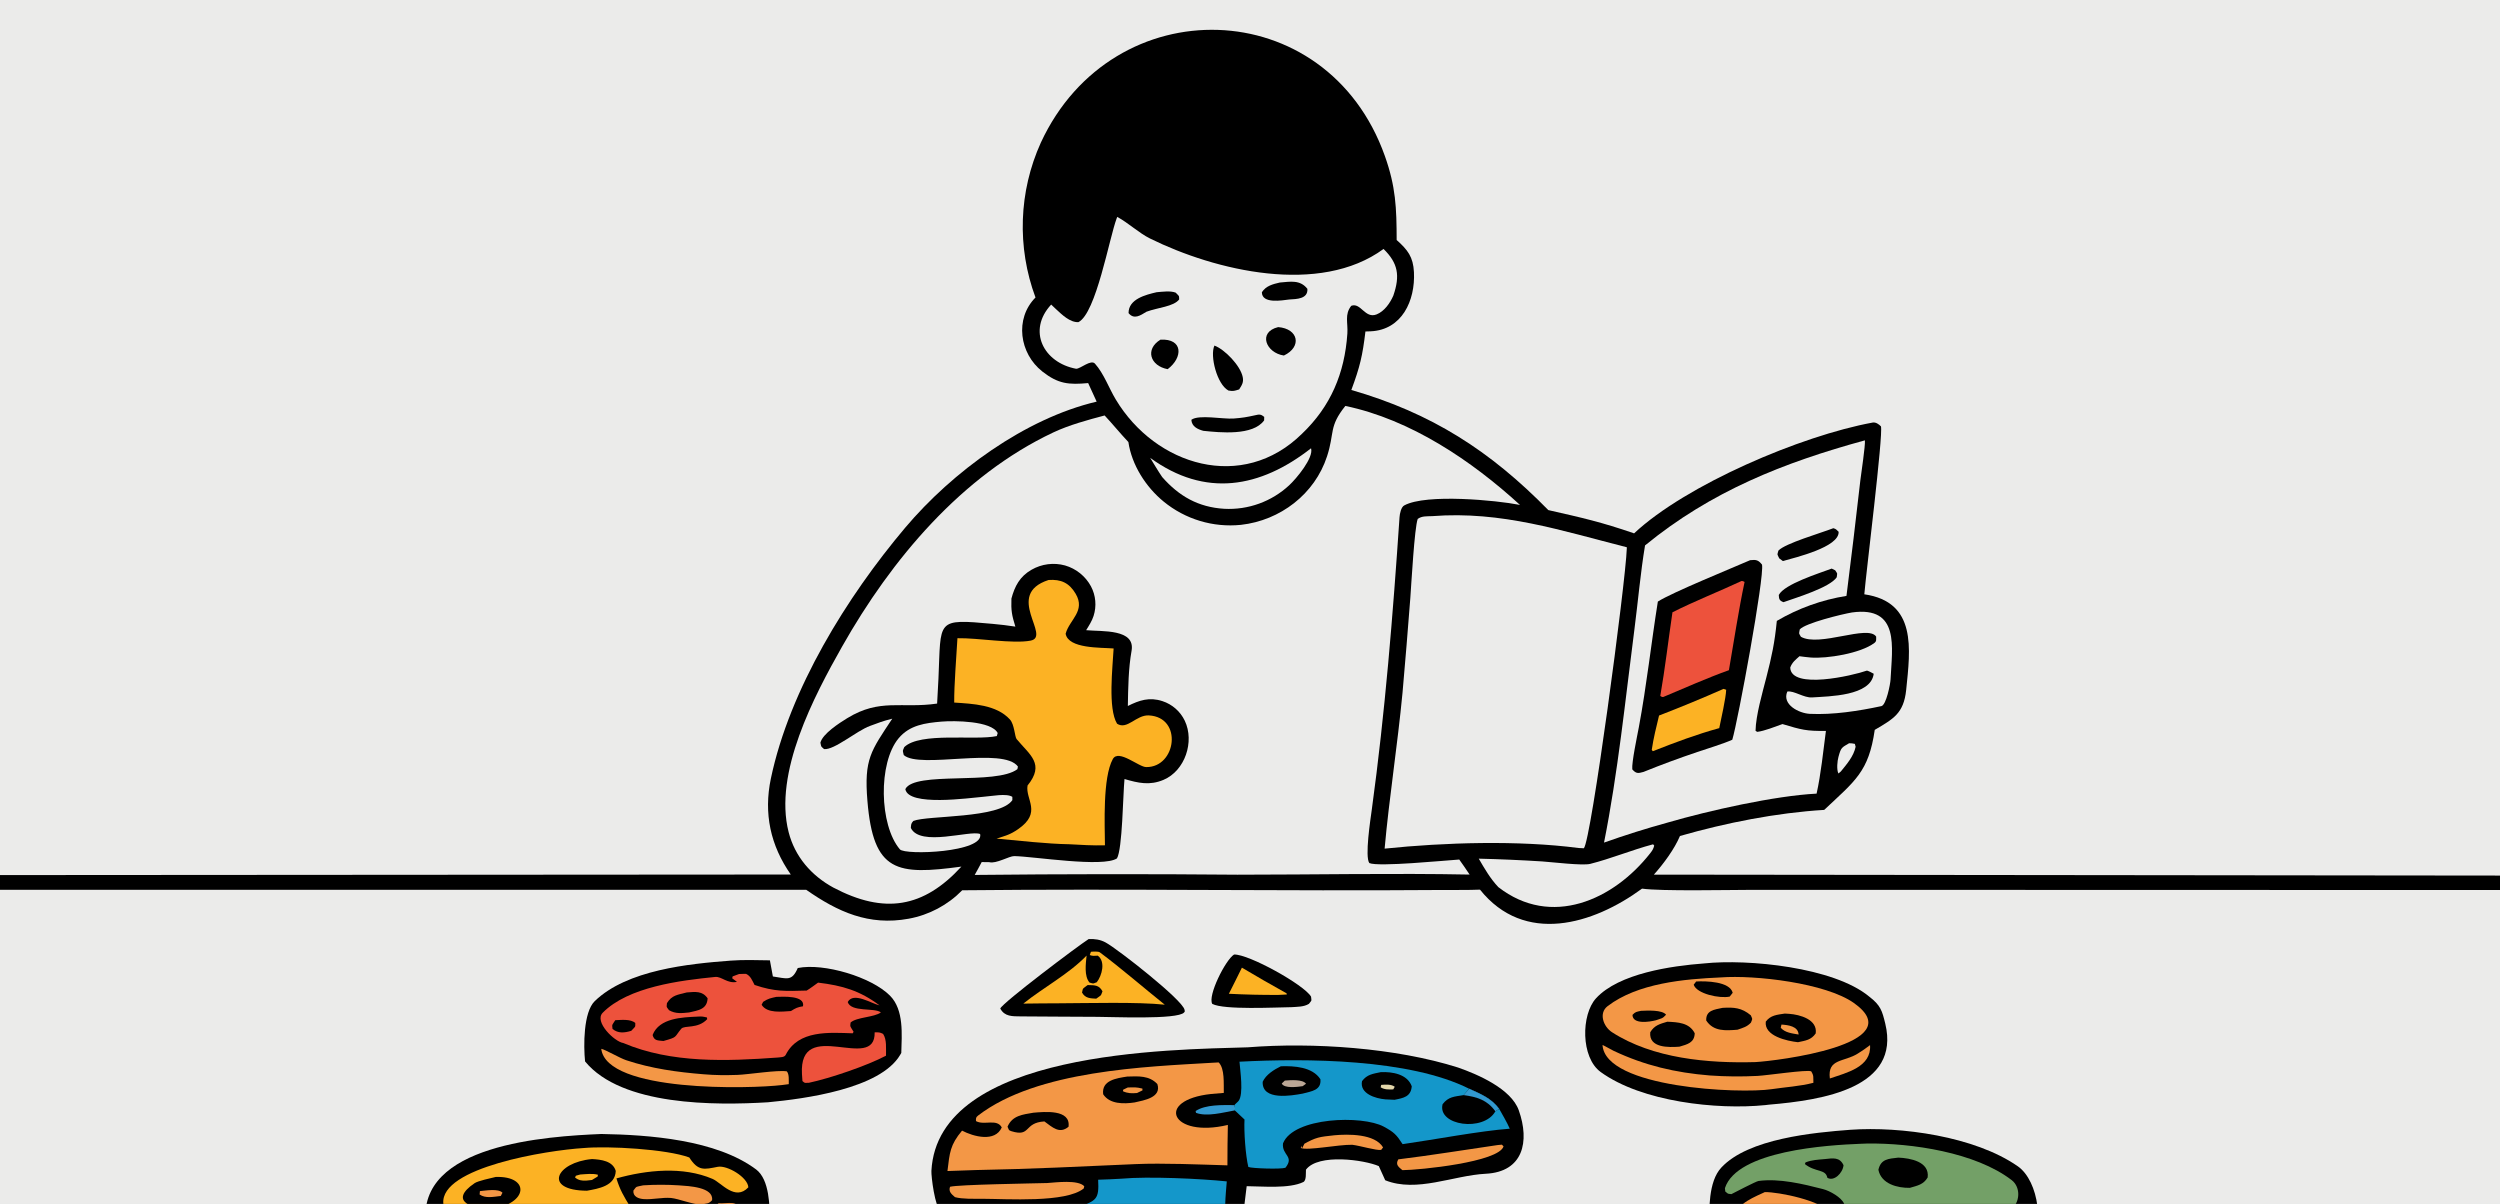 <svg width="380" height="183" viewBox="0 0 380 183" fill="none" xmlns="http://www.w3.org/2000/svg">
<rect x="0" y="0" width="380" height="183" fill="#333333" stroke="none"/>
<g clip-path="url(#clip0_5486_36440)">
<rect width="380" height="183" fill="#B6D0DB"/>
<g clip-path="url(#clip1_5486_36440)">
<path d="M-27 -20H407V133.117V135.292V270H-27V135.247V133.031V-20Z" fill="#EBEBEA"/>
<path d="M249.591 135.072C252.561 135.485 262.621 135.264 266.036 135.259L298.287 135.262L407 135.292V270H-27V135.247L122.551 135.252C127.336 138.597 132.048 140.755 138.106 139.647C141.204 139.085 144.052 137.574 146.257 135.321C170.583 135.063 194.954 135.464 219.286 135.277C221.157 135.263 223.093 135.303 224.959 135.225C231.71 143.657 242.129 140.545 249.591 135.072Z" fill="#EBEBEA"/>
<path d="M189.656 159.192C199.552 158.408 212.131 159.258 221.613 162.261C224.648 163.314 229.695 165.505 230.853 168.764C232.542 173.516 231.532 178.121 225.843 178.41C220.884 178.662 215.346 181.322 210.554 179.4C210.246 178.685 209.903 177.96 209.579 177.25C207.424 176.308 200.38 175.283 198.505 177.793C198.466 178.226 198.605 179.426 198.104 179.67C195.956 180.717 191.848 180.315 189.496 180.3L189.029 184.116C191.228 183.503 192.233 183.388 194.554 183.519C198.761 183.756 202.088 188.014 197.927 191.244C195.58 193.067 192.254 192.803 189.392 192.344C189.03 195.813 189.09 199.566 188.473 202.97C188.252 204.194 183.845 203.689 182.984 203.23C181.965 202.687 181.732 201.589 181.389 200.541C177.253 200.273 174.907 199.997 172.33 203.668C171.19 203.724 169.792 203.586 168.632 203.505C168.644 207.094 168.875 208.933 165.043 210.343C160.017 211.876 151.728 212.013 146.447 211.509C140.959 210.884 131.082 209.618 127.411 205.04C123.612 200.302 127.15 191.411 131.351 187.989C135.697 187.928 159.597 188.129 161.907 187.415L161.838 187.1C160.301 186.214 160.554 186.145 160.252 184.396C157.249 184.461 146.254 184.903 143.025 184.225C142.087 183.447 141.531 178.787 141.574 177.974C142.544 159.658 178.004 159.56 189.656 159.192Z" fill="black"/>
<path d="M184.425 161.531L185.238 161.488C186.179 162.433 185.983 164.696 186.017 166.122C185.377 166.164 184.737 166.217 184.099 166.283C175.462 167.212 178.024 173.039 186.634 170.99C186.571 173.002 186.585 175.112 186.568 177.133C182.388 177.011 176.759 176.761 172.619 176.944C164.439 177.305 156.556 177.699 148.348 177.847L144.012 177.997C144.354 175.203 144.403 174.041 146.231 171.856C147.957 172.76 151.258 173.67 152.268 171.365C151.516 169.976 149.578 171.105 148.352 170.407C148.327 170.008 148.317 169.834 148.678 169.557C157.648 162.679 174.136 162.142 184.425 161.531Z" fill="#F39746"/>
<path d="M171.332 163.637C173.019 163.589 174.675 163.451 175.917 164.777C176.594 166.822 173.906 167.244 172.46 167.571C170.839 167.812 168.677 167.861 167.681 166.324C167.415 164.193 169.718 163.891 171.332 163.637Z" fill="black"/>
<path d="M171.406 165.301C172.373 165.27 172.698 165.23 173.644 165.463L173.657 165.736L172.827 166.138C172.01 166.21 171.429 166.201 170.691 165.87L170.719 165.636L171.406 165.301Z" fill="#F39746"/>
<path d="M157.08 169.132C158.722 168.996 162.779 168.566 162.417 171.267C161.034 172.417 159.963 171.337 158.748 170.457C155.563 170.643 156.741 172.875 153.741 171.946C153.277 171.802 153.366 171.722 153.145 171.259C153.876 169.538 155.474 169.414 157.08 169.132Z" fill="black"/>
<path d="M188.402 161.378C198.466 160.851 214.221 160.925 223.318 165.491C225.085 166.289 226.693 166.932 227.882 168.552C228.397 169.476 229.073 170.613 229.485 171.561C225.04 171.884 217.919 173.238 213.194 173.911C212.263 172.464 211.881 172.086 210.331 171.248C207.064 169.484 196.613 169.789 195.015 173.795C194.818 175.619 196.795 175.734 195.384 177.499C194.726 177.739 190.352 177.611 189.747 177.381C189.324 175.656 189.063 171.963 189.165 170.166C188.677 169.701 188.185 169.238 187.69 168.78C187.756 168.403 187.714 168.358 187.637 167.977C187.742 167.802 188.14 167.504 188.27 167.332C189.05 166.304 188.505 162.711 188.402 161.378Z" fill="#1497CA"/>
<path d="M223.318 165.491C225.086 166.289 226.694 166.932 227.882 168.552L227.297 168.92C225.54 172.081 218.454 171.11 219.273 167.837C220.171 166.681 221.039 166.694 222.467 166.458L223.318 165.491Z" fill="black"/>
<path d="M223.32 165.491C225.087 166.289 226.695 166.932 227.884 168.552L227.298 168.92C226.048 167.187 224.48 166.723 222.469 166.458L223.32 165.491Z" fill="#3298CF"/>
<path d="M194.691 162.072C196.687 162.007 199.482 162.152 200.705 164.047C200.866 165.732 199.346 165.869 198 166.23C196.322 166.543 191.79 167.343 191.929 164.427C192.419 163.345 193.664 162.574 194.691 162.072Z" fill="black"/>
<path d="M195.295 164.245C196.133 164.18 198.009 164.026 198.515 164.727L198.004 165.099C197.221 165.209 195.201 165.488 194.824 164.695L195.295 164.245Z" fill="#BBA796"/>
<path d="M209.889 162.965C211.621 162.891 213.907 163.252 214.586 165.113C214.465 166.702 213.333 166.9 211.972 167.168C211.508 167.161 211.045 167.14 210.583 167.105C209.086 166.981 206.636 166.238 207.026 164.335C207.777 163.312 208.693 163.215 209.889 162.965Z" fill="black"/>
<path d="M209.938 164.903C210.595 164.849 211.488 164.785 212.003 165.188L211.774 165.59C211.095 165.619 210.403 165.634 209.863 165.269L209.938 164.903Z" fill="#E3D7AB"/>
<path d="M170.458 179.161C174.529 178.786 182.459 179.154 186.471 179.572C186.348 181.402 185.831 185.075 186.845 186.542C188.237 187.319 190.195 185.784 191.968 185.538C193.234 185.363 197.759 185.908 197.35 187.798C196.524 191.606 191.368 189.945 188.789 189.718C185.44 189.423 187.266 195.85 185.996 197.101L184.865 197.033C181.102 196.73 177.19 197.086 173.421 197.086C172.107 197.086 170.034 197.573 169.006 196.851C168.449 192.433 174.309 195.611 176.905 192.247C177.119 191.589 177.153 191.497 176.916 190.854C173.868 187.328 171.59 189.957 169.496 189.05C168.922 188.502 168.937 187.756 168.812 186.919C167.189 186.905 165.565 186.915 163.942 186.95C163.881 185.871 163.953 184.579 163.985 183.481C166.637 182.45 167.083 182.322 166.918 179.318C168.083 179.299 169.291 179.22 170.458 179.161Z" fill="#1497CA"/>
<path d="M159.179 179.821C160.517 179.728 163.873 179.29 164.807 180.309L164.732 180.643C162.028 182.857 153.069 182.227 149.262 182.214C148.036 182.207 146.295 182.278 145.158 181.967C144.623 181.506 144.145 181.116 144.405 180.392C145.554 180.051 157.206 179.88 159.179 179.821Z" fill="#F39746"/>
<path d="M227.625 174.051L228.283 173.989L228.539 174.246C227.82 176.639 215.776 177.851 213.165 177.864C212.523 177.343 212.088 176.999 212.545 176.222C217.486 175.617 222.671 174.774 227.625 174.051Z" fill="#F39746"/>
<path d="M202.811 172.563C204.883 172.371 208.991 172.305 210.228 174.409L209.94 174.782C209.23 174.907 206.804 174.164 205.548 174.006C203.351 173.97 198.814 174.922 197.719 174.498L197.818 174.145L197.9 174.575L198.271 173.852L198.081 173.951C200.088 172.833 200.492 172.819 202.811 172.563Z" fill="#F39746"/>
<path d="M187.691 168.78C185.925 169.09 183.473 169.782 181.795 169.154L181.734 168.876C183.249 167.857 185.862 167.97 187.638 167.977C187.715 168.357 187.757 168.403 187.691 168.78Z" fill="#3298CF"/>
<path d="M91.404 172.366C98.655 172.489 108.866 173.223 114.941 177.764C116.986 179.335 116.988 183.322 117.034 185.765C117.213 195.262 96.753 196.455 90.894 196.702C83.567 196.785 72.869 196.461 66.665 191.535C64.716 189.97 64.998 188.177 64.739 186.016C63.291 173.911 83.174 172.719 91.404 172.366Z" fill="black"/>
<path d="M88.704 174.502C92.417 174.16 101.328 174.662 104.77 175.934C106.126 178.055 107.042 177.757 109.094 177.356C110.527 177.075 113.663 178.939 113.749 180.47C111.746 182.621 109.651 179.766 108.294 179.187C103.776 177.258 98.315 177.83 93.698 179.117C94.25 180.915 94.83 181.855 95.787 183.42C94.635 184.006 93.768 184.374 93.632 185.726C93.889 186.493 94.149 186.629 94.755 187.161C95.765 187.703 97.193 188.102 98.31 188.458C97.264 188.756 96.809 188.697 95.274 189.008C90.416 189.992 68.001 189.747 67.386 182.93C66.891 177.438 83.189 174.842 88.704 174.502Z" fill="#FCB224"/>
<path d="M75.347 178.898C80.593 178.711 80.35 183.002 74.597 183.771C71.96 183.756 68.024 182.634 72.142 179.841C72.656 179.493 74.644 179.066 75.347 178.898Z" fill="black"/>
<path d="M72.948 181.048C73.867 180.968 75.741 180.626 76.375 181.291L76.123 181.786C75.003 181.913 73.804 182.193 72.898 181.562L72.948 181.048Z" fill="#F39746"/>
<path d="M89.997 176.176C91.371 176.255 93.151 176.455 93.595 177.984C93.505 180.281 90.961 180.673 89.218 180.989C82.471 180.943 84.501 176.668 89.997 176.176Z" fill="black"/>
<path d="M88.19 178.525C89.057 178.473 90.071 178.335 90.881 178.56L90.847 178.828L89.977 179.358C89.696 179.398 89.414 179.429 89.131 179.451C88.479 179.497 87.904 179.407 87.406 178.976L87.535 178.709L88.19 178.525Z" fill="#FCB224"/>
<path d="M97.762 180.171C99.569 180.056 101.381 180.056 103.188 180.173C104.645 180.28 108.521 180.421 108.233 182.439C107.673 183.024 107.486 182.891 106.555 183.076C105.425 183.128 103.205 182.222 102.021 182.093C100.66 181.974 99.232 182.356 97.879 182.267C97.066 182.213 96.197 181.904 96.274 180.975C96.819 180.213 96.644 180.441 97.762 180.171Z" fill="#F39746"/>
<path d="M109.102 182.896C110.719 182.996 112.293 182.299 112.453 184.146C110.553 184.429 110.485 184.172 109.102 182.896Z" fill="#F39746"/>
<path d="M281.275 171.725C288.915 171.188 300.177 172.72 306.71 177.279C309.934 179.53 310.873 186.848 308.262 189.497C303.859 193.965 294.791 195.003 288.807 195.408C286.781 195.487 281.602 195.702 279.487 195.399C274.383 194.669 266.273 193.62 262.108 190.55C260.978 189.717 259.749 187.956 259.77 186.689C259.816 183.862 259.635 179.631 261.641 177.47C265.749 173.047 275.723 172.146 281.275 171.725Z" fill="black"/>
<path d="M282.821 173.854C283.159 173.834 283.498 173.821 283.836 173.816C290.52 173.733 300.279 175.146 305.786 179.386C307.19 180.468 307.068 182.839 305.64 183.848C299.384 188.271 288.546 188.749 281.247 188.327L276.171 187.911C278.055 186.99 281.479 185.804 280.31 182.979C279.906 182.003 278.151 181.015 277.11 180.747C274.05 179.959 270.451 179.084 267.29 179.508C266.877 179.58 263.66 181.258 263.168 181.511C262.489 181.411 262.788 181.537 262.242 181.108L262.188 180.601C264.034 174.87 277.818 174.052 282.821 173.854Z" fill="#73A067"/>
<path d="M288.54 175.958C290.341 176.033 293.325 176.56 293.004 178.977C292.359 180.063 291.477 180.204 290.296 180.553C288.413 180.584 285.952 179.965 285.516 177.811C285.887 176.151 287.056 176.132 288.54 175.958Z" fill="black"/>
<path d="M277.341 176.182C278.624 176.041 279.64 175.856 280.217 177.113C280.105 178.319 278.744 179.636 277.753 179.017C277.504 177.658 275.961 178.227 274.344 176.939L274.438 176.687C275.414 176.303 276.299 176.279 277.341 176.182Z" fill="black"/>
<path d="M268.257 181.198C270.356 181.168 277.014 182.517 278.149 184.375L277.947 184.613C276.562 184.936 275.692 184.595 274.286 184.294C272.408 184.05 270.267 183.304 268.381 183.523C267.227 183.658 265.309 185.137 264.231 184.598C263.542 183.127 267.17 181.72 268.257 181.198Z" fill="#F39746"/>
<path d="M111.062 146.016C113.013 145.867 115.062 145.942 117.026 145.971L117.476 148.424C119.623 148.726 120.356 149.226 121.261 147.138C125.227 146.34 132.479 148.507 135.283 151.345C137.431 153.519 137.066 157.261 136.998 160.044C136.977 160.081 136.957 160.117 136.936 160.153L136.83 160.331C133.791 165.518 122.267 167.023 116.727 167.547C108.732 168.031 94.489 168.123 88.93 161.336C88.688 158.963 88.667 153.852 90.403 152.17C95.302 147.426 104.686 146.497 111.062 146.016Z" fill="black"/>
<path d="M112.338 148.05C112.681 148.028 113.057 148.033 113.404 148.03C114.099 148.35 114.312 148.995 114.693 149.711C117.775 150.762 119.429 150.656 122.613 150.566C123.12 150.27 123.849 149.714 124.347 149.359C128.049 149.801 130.686 150.571 133.699 152.821C132.451 152.545 129.717 150.716 128.854 152.311C129.373 153.899 132.956 153.129 133.896 153.886C132.886 154.65 130.23 154.582 129.29 155.424C129.154 156.123 129.31 156.083 129.744 156.83C129.701 156.908 129.658 156.986 129.616 157.063C126.022 156.947 121.35 156.54 119.429 160.334C119.225 160.738 118.644 160.685 118.214 160.746C110.482 161.306 102.044 161.644 94.737 158.537C93.41 158.345 90.262 155.311 91.61 153.939C95.492 149.991 103.419 149.023 108.723 148.494C109.676 148.399 110.597 149.564 112.018 149.242L111.293 148.7L111.359 148.414L112.338 148.05Z" fill="#ED523C"/>
<path d="M104.388 150.851C105.692 150.751 106.766 150.596 107.559 151.748C107.473 153.435 106.122 153.57 104.739 153.894C103.615 154.006 102.693 154.127 101.691 153.551C101.242 152.918 101.319 153.215 101.376 152.475C102.122 151.254 102.99 151.219 104.388 150.851Z" fill="black"/>
<path d="M106.006 154.526C106.686 154.483 106.797 154.502 107.461 154.659L107.488 154.921C106.047 156.443 104.036 155.79 103.549 156.373C102.431 157.71 103.046 157.616 100.84 158.231C99.977 158.136 99.433 158.219 99.195 157.319C100.211 154.72 103.737 154.633 106.006 154.526Z" fill="black"/>
<path d="M118.006 151.523C118.979 151.503 122.404 151.26 122.058 152.953C121.198 153.099 120.952 153.221 120.222 153.679C118.853 153.763 116.598 154.077 115.766 152.727L115.995 152.281C116.789 151.764 117.111 151.728 118.006 151.523Z" fill="black"/>
<path d="M93.518 155.07C94.452 155.029 95.855 154.869 96.563 155.492C96.576 156.219 96.591 155.971 95.951 156.686C94.917 156.997 93.961 157.109 93.105 156.401C93.012 155.621 93.016 155.895 93.518 155.07Z" fill="black"/>
<path d="M91.391 159.419C92.06 159.558 94.162 160.814 95.201 161.159C99.031 162.433 102.926 162.962 106.933 163.289C108.805 163.442 110.266 163.446 112.088 163.385C113.695 163.332 118.256 162.605 119.601 162.848C119.976 163.31 119.882 164.148 119.891 164.791C119.56 164.838 119.228 164.881 118.896 164.922C114.082 165.511 92.18 166.067 91.391 159.419Z" fill="#F39746"/>
<path d="M132.949 156.914C133.575 156.921 133.707 156.879 134.237 157.165C134.812 158.024 134.657 159.363 134.673 160.462C131.861 161.965 126.136 163.911 122.956 164.583C122.236 164.582 122.405 164.694 121.972 164.322C121.945 163.977 121.921 163.631 121.9 163.286C121.378 154.39 133.085 163.161 132.949 156.914Z" fill="#ED523C"/>
<path d="M259.009 146.442C265.665 145.731 278.724 147.007 284.108 151.473C285.85 152.805 286.085 153.627 286.564 155.607C288.921 165.358 277.091 167.222 268.885 167.908C268.697 167.935 268.509 167.958 268.32 167.976C260.993 168.716 249.571 167.487 243.312 162.954C240.251 160.738 240.33 154.211 242.597 151.741C246.079 147.949 254.065 146.816 259.009 146.442Z" fill="black"/>
<path d="M261.523 148.57C266.776 148.169 277.511 149.42 281.792 152.454C290.68 158.755 269.933 161.275 266.826 161.437C259.64 161.642 251.242 160.907 245.02 156.894C243.725 156.059 242.957 154.005 244.354 152.935C248.932 149.429 256.01 148.814 261.523 148.57Z" fill="#F39746"/>
<path d="M271.284 154.063C271.506 154.073 271.728 154.086 271.949 154.102C273.602 154.219 276.289 154.967 275.988 157.078C275.289 158.088 274.448 158.165 273.288 158.417C271.638 158.234 268.131 157.484 268.397 155.287C269.137 154.298 270.104 154.25 271.284 154.063Z" fill="black"/>
<path d="M270.783 155.733C271.81 155.803 273.328 155.993 273.386 157.25C272.379 157.068 271.352 156.986 270.672 156.222L270.783 155.733Z" fill="#F39746"/>
<path d="M253.428 155.301C255.028 155.376 256.774 155.433 257.598 157.053C257.558 158.498 256.479 158.739 255.279 159.095C253.657 159.211 250.598 159.319 250.838 156.901C251.473 155.838 252.301 155.64 253.428 155.301Z" fill="black"/>
<path d="M261.821 153.194C263.548 153.088 264.745 153.168 266.124 154.329C266.406 155.026 266.401 154.731 266.146 155.435C265.538 156.087 264.928 156.227 264.097 156.517C262.313 156.655 260.458 156.818 259.346 155.114C259.283 153.574 260.566 153.465 261.821 153.194Z" fill="black"/>
<path d="M257.82 149.186C259.283 149.104 262.924 149.165 263.372 150.902L262.918 151.481C261.404 151.814 257.891 151.062 257.441 149.673L257.82 149.186Z" fill="black"/>
<path d="M249.427 153.646C250.352 153.604 252.667 153.474 253.24 154.234C252.689 154.864 252.539 154.774 251.695 155.082C250.739 155.329 248.156 155.744 248.137 154.261C248.595 153.778 248.743 153.801 249.427 153.646Z" fill="black"/>
<path d="M243.582 158.841C244.055 159.034 244.749 159.479 245.269 159.724C249.985 161.95 254.657 163.05 259.89 163.471C262.305 163.642 264.729 163.665 267.147 163.539C268.601 163.465 274.71 162.547 275.302 162.843C275.731 163.54 275.6 163.698 275.635 164.587C273.607 165.116 271.319 165.248 269.272 165.556C264.5 166.272 244.001 165.408 243.582 158.841Z" fill="#F39746"/>
<path d="M284.247 158.857C284.485 162.188 280.691 163.051 278.136 163.928C277.753 160.86 280.295 161.474 282.397 160.135C283.084 159.696 283.6 159.363 284.247 158.857Z" fill="#F39746"/>
<path d="M165.471 142.74C166.406 142.695 167.244 142.809 168.077 143.268C169.945 144.296 179.739 151.971 180.048 153.479C180.096 153.716 180.13 153.718 179.983 153.893C179.024 155.031 168.69 154.549 166.8 154.56C162.924 154.52 159.033 154.541 155.157 154.492C153.861 154.476 152.706 154.536 152.039 153.295C152.44 152.371 163.905 143.73 165.471 142.74Z" fill="black"/>
<path d="M165.821 144.67C166.138 144.643 166.94 144.583 167.176 144.758C170.329 147.096 174.01 150.289 177.049 152.714C172.959 152.272 165.336 152.488 160.969 152.502C159.172 152.497 157.342 152.533 155.543 152.549C158.561 150.117 162.44 148.076 165.162 145.248C165.038 146.478 164.769 148.366 165.604 149.348C166.318 149.541 166.016 149.547 166.712 149.297C167.502 148.284 168.075 146.158 166.863 145.26C166.394 145.284 166.078 145.345 165.643 145.169L165.821 144.67Z" fill="#FCB224"/>
<path d="M165.322 149.728C166.351 149.766 167.038 149.681 167.579 150.679C167.277 151.479 167.447 151.191 166.624 151.8C165.715 151.746 164.976 151.752 164.469 150.875C164.633 150.081 164.533 150.356 165.322 149.728Z" fill="black"/>
<path d="M187.577 145.086C189.791 145.005 198.228 149.685 199.28 151.487C199.355 152.248 199.437 151.954 198.958 152.583C198.184 153.061 197.214 153.026 196.285 153.091C193.889 153.119 186.053 153.532 184.267 152.594C183.535 151.373 186.258 145.92 187.577 145.086Z" fill="black"/>
<path d="M188.769 147.083C191.013 148.417 193.275 149.718 195.557 150.985L195.598 151.162L194.292 151.228C191.79 151.24 189.288 151.181 186.789 151.053C187.461 149.743 188.113 148.403 188.769 147.083Z" fill="#FCB224"/>
<path d="M157.396 45.22C154.552 37.571 154.846 29.104 158.212 21.671C169.148 -1.912 201.691 -1.098 210.504 23.724C212.163 28.396 212.28 31.588 212.293 36.484C213.97 37.979 214.804 39.047 214.92 41.367C215.138 45.697 213.092 50.144 208.344 50.359C208.078 50.371 207.812 50.38 207.546 50.386C207.107 54.075 206.712 55.747 205.404 59.276C217.546 62.779 226.465 68.475 235.341 77.533C240.487 78.7 243.412 79.352 248.381 81.071C256.246 73.701 273.749 66.222 284.65 64.229C285.111 64.145 285.58 64.475 285.905 64.807C286.264 66.125 283.647 87.013 283.376 90.333C291.39 91.498 290.376 98.642 289.74 104.862C289.368 108.497 287.724 109.298 284.961 110.941C284.04 117.334 281.981 118.671 277.279 123.104C269.991 123.548 262.387 125.059 255.355 127.069C254.509 129.072 252.848 131.315 251.388 132.944L407 133.117V135.292L298.287 135.262L266.036 135.259C262.621 135.264 252.561 135.485 249.591 135.072C242.129 140.545 231.71 143.657 224.959 135.225C223.093 135.303 221.157 135.263 219.286 135.277C194.954 135.464 170.583 135.063 146.257 135.322C144.052 137.574 141.204 139.085 138.106 139.647C132.048 140.755 127.336 138.597 122.551 135.252L-27 135.247V133.031L120.2 132.928C117.112 128.518 116.053 123.652 117.174 118.327C120.033 104.746 128.733 90.707 137.585 80.216C144.766 71.705 155.809 63.61 166.691 61.048L165.399 58.228C162.455 58.5 160.857 58.368 158.442 56.474C154.966 53.749 154.185 48.457 157.396 45.22Z" fill="black"/>
<path d="M204.494 61.702C214.407 63.772 223.67 70.007 231.046 76.755L230.92 76.729C227.513 76.052 216.808 75.01 213.463 76.814C212.967 77.05 212.763 78.09 212.728 78.618C211.721 93.491 210.535 108.273 208.513 123.056C208.302 124.599 207.434 130.234 208.139 131.186C209.488 131.795 219.695 130.787 221.806 130.649C222.329 131.35 222.88 132.203 223.38 132.935C211.915 132.704 199.629 132.955 188.083 132.955C174.774 132.835 161.464 132.847 148.155 132.991C148.503 132.4 148.886 131.648 149.219 131.033C149.307 131.035 150.402 131.056 150.378 131.05C151.394 131.338 153.412 130.113 154.162 130.127C157.127 130.181 167.672 131.892 169.778 130.475C170.61 129.073 170.69 120.823 170.924 118.411C173.016 119.028 174.761 119.422 176.85 118.539C180.133 117.148 181.593 112.721 180.089 109.558C179.41 108.135 178.179 107.055 176.683 106.569C174.705 105.927 173.186 106.431 171.433 107.31C171.48 104.592 171.521 101.583 171.998 98.922C172.601 95.561 167.53 96.018 165.095 95.788C165.515 95.113 165.984 94.381 166.223 93.624C166.705 92.132 166.562 90.507 165.826 89.123C164.991 87.58 163.573 86.436 161.89 85.95C160.173 85.476 158.338 85.711 156.794 86.6C155.02 87.617 154.244 89.085 153.736 90.984C153.673 92.837 153.792 93.466 154.334 95.245C153.195 95.07 152.052 94.931 150.904 94.829C142.176 94.032 143.051 94.181 142.646 103.121C142.591 104.331 142.508 105.714 142.442 106.943C136.995 107.736 133.781 106.094 128.765 109.173C127.598 109.889 125.047 111.524 124.701 112.886C124.871 113.616 124.711 113.356 125.261 113.864C126.822 114.03 130.208 111.077 132.239 110.342C133.68 109.821 134.026 109.646 135.624 109.241C132.369 114.173 131.324 115.359 131.847 121.731C132.742 132.632 136.337 133.046 146.135 131.724C140.378 137.997 134.432 139.006 126.663 134.908C123.32 133.086 120.826 130.213 119.872 126.487C117.565 117.479 123.738 105.817 128.006 98.266C135.485 85.034 146.173 72.304 160.088 65.737C162.477 64.609 165.352 63.826 167.904 63.151C169.116 64.45 170.245 65.842 171.514 67.191C172.031 70.687 174.17 74.022 176.869 76.235C180.162 78.936 184.392 80.211 188.624 79.777C194.573 79.113 199.841 75.118 201.713 69.353C202.886 65.742 201.951 64.874 204.494 61.702Z" fill="#EBEBEA"/>
<path d="M217.683 78.454C228.249 77.629 237.397 80.683 247.279 83.185L247.274 83.369C247.093 88.585 241.837 127.914 240.742 128.935L239.962 128.898C230.79 127.704 219.602 128.046 210.461 128.992C211.16 121.239 212.434 113.194 213.182 105.316C213.605 100.512 214.001 95.707 214.369 90.898C214.531 88.692 214.998 80.225 215.493 78.876C216.134 78.412 216.855 78.49 217.683 78.454Z" fill="#EBEBEA"/>
<path d="M283.465 66.933C283.548 67.71 282.895 71.976 282.774 73.002C282.11 78.864 281.406 84.722 280.663 90.575C276.929 91.169 273.339 92.459 270.078 94.376C269.747 97.713 269.32 99.707 268.488 102.961C267.877 105.349 266.893 108.709 266.842 111.08L267.094 111.243C268.163 111.123 269.867 110.439 270.935 110.058C273.789 110.915 274.576 111.144 277.54 111.098C277.132 114.157 276.784 117.675 276.122 120.631C269.77 120.954 259.74 123.211 253.524 125.018C250.251 125.918 247.011 126.937 243.812 128.074C245.927 117.459 247.049 106.355 248.437 95.619C248.974 91.47 249.361 87.002 250.046 82.905C260.096 74.673 271.109 70.313 283.465 66.933Z" fill="#EBEBEA"/>
<path d="M266.019 85.149C266.95 85.044 267.269 85.129 267.826 85.819C268.222 87.652 264.165 109.604 263.309 112.438C262.04 113.023 259.403 113.825 258.007 114.301C255.246 115.228 252.514 116.239 249.814 117.331C248.967 117.576 248.684 117.596 248.108 116.945C247.995 115.911 248.861 111.836 249.102 110.549C250.29 104.201 250.978 97.807 251.993 91.439C254.108 90.079 263.15 86.4 266.019 85.149Z" fill="black"/>
<path d="M264.701 88.316C264.953 88.309 264.917 88.34 265.177 88.456C264.286 92.63 263.533 97.609 262.795 101.869C259.588 103.013 255.965 104.619 252.801 105.949C252.572 105.945 252.598 105.912 252.363 105.786C253.081 101.678 253.597 97.234 254.213 93.069C257.527 91.389 261.271 89.921 264.701 88.316Z" fill="#ED523C"/>
<path d="M261.984 104.707L262.38 104.844C262.333 106.111 261.612 109.283 261.328 110.674C257.802 111.652 254.733 112.808 251.326 114.147L251.223 114.181L251.066 113.978C251.332 112.17 251.749 110.535 252.175 108.761C255.477 107.489 258.747 106.137 261.984 104.707Z" fill="#FCB224"/>
<path d="M278.669 80.286C279.121 80.421 279.103 80.487 279.471 80.828C279.606 83.154 272.89 84.743 270.997 85.28L270.441 84.869C270.099 84.119 270.12 84.434 270.321 83.687C271.359 82.587 276.749 81.033 278.669 80.286Z" fill="black"/>
<path d="M278.418 86.425L278.949 86.687C279.337 87.296 279.266 87.006 279.182 87.745C278.145 89.299 273.079 90.825 271.09 91.532C270.448 91.292 270.408 91.047 270.375 90.439C271.224 88.787 276.441 87.164 278.418 86.425Z" fill="black"/>
<path d="M169.819 32.968C171.474 33.854 173.138 35.431 174.79 36.246C184.753 41.167 200.603 44.95 210.3 37.841C212.509 40.006 212.832 41.895 211.788 44.928C211.299 46.066 210.417 47.322 209.249 47.788C207.472 48.496 206.842 45.928 205.392 46.483C204.344 47.799 204.911 49.061 204.799 50.706C204.389 56.736 202.272 61.756 197.919 65.915C188.856 74.861 175.632 70.79 169.593 60.717C168.542 58.964 167.773 56.765 166.434 55.274C165.818 54.589 164.258 56.054 163.572 56.053C158.606 55.129 156.109 50.247 159.779 46.294C160.016 46.526 160.256 46.754 160.5 46.978C161.43 47.835 162.621 49.019 163.917 48.968C166.612 47.617 168.603 36.193 169.733 33.193L169.819 32.968Z" fill="#EBEBEA"/>
<path d="M190.779 63.12C191.418 62.955 191.684 62.966 192.161 63.367L192.148 63.899C190.451 66.268 185.432 65.749 182.903 65.486C182.023 65.242 181.149 64.83 181.086 63.811C182.209 62.969 185.893 63.742 187.527 63.615C188.864 63.511 189.432 63.416 190.779 63.12Z" fill="black"/>
<path d="M184.593 52.527C186.165 53.11 188.551 55.577 188.896 57.321C189.055 58.121 188.764 58.547 188.35 59.191C187.619 59.419 187.469 59.495 186.725 59.363C184.973 58.422 183.878 54.064 184.593 52.527Z" fill="black"/>
<path d="M175.806 44.418C176.694 44.341 177.907 44.17 178.706 44.483C179.268 45.089 179.207 44.842 179.236 45.512C178.397 46.609 175.992 46.74 174.268 47.382C173.32 47.961 172.375 48.616 171.539 47.591C171.53 45.441 174.177 44.799 175.806 44.418Z" fill="black"/>
<path d="M194.528 42.945C196.109 42.819 197.613 42.481 198.724 43.904C198.831 45.442 197.085 45.459 195.977 45.522C194.869 45.657 191.809 46.225 191.805 44.418C192.437 43.445 193.471 43.188 194.528 42.945Z" fill="black"/>
<path d="M194.284 49.719C197.369 49.962 197.936 52.715 195.154 54.041C192.438 53.654 191.133 50.48 194.284 49.719Z" fill="black"/>
<path d="M176.388 51.629C179.861 51.44 179.825 54.354 177.485 56.115C174.818 55.614 174.006 53.081 176.388 51.629Z" fill="black"/>
<path d="M159.378 88.159C161.273 88.025 162.527 88.599 163.501 90.251C165.051 92.881 162.551 94.192 161.977 96.328C162.387 98.626 167.324 98.404 169.271 98.568C169.117 101.504 168.385 107.684 169.793 110.004C171.333 111.006 172.702 108.641 174.623 108.742C179.82 109.016 178.799 116.635 174.245 116.596C173.147 116.645 170.015 113.791 169.146 115.382C167.592 118.226 167.927 125.383 167.952 128.485C166.11 128.541 164.343 128.422 162.505 128.324C159.221 128.277 154.799 127.772 151.479 127.47C152.94 126.991 153.519 126.879 154.733 126.046C158.452 123.492 155.817 121.518 156.189 119.396C158.841 116.112 156.572 114.799 154.528 112.344C154.239 111.998 154.2 110.123 153.512 109.365C151.458 107.103 147.861 106.979 145.04 106.789C145.017 104.053 145.375 99.882 145.531 97.008C148.656 96.948 153.974 97.893 156.652 97.375C159.871 96.754 152.56 90.379 159.378 88.159Z" fill="#FCB224"/>
<path d="M143.098 109.685C145.042 109.521 150.702 109.56 151.648 111.42C151.603 111.574 151.559 111.728 151.515 111.882C148.216 112.595 139.877 111.224 137.45 113.559C137.155 114.271 137.203 113.966 137.369 114.768C139.782 116.947 152.521 113.455 154.726 116.519L154.645 116.913C151.413 119.379 139.044 117.164 137.611 119.94C138.058 122.625 147.317 121.288 149.475 121.11C150.631 121.034 153.001 120.537 153.876 121.122L153.879 121.621C151.942 124.456 140.994 123.905 138.828 124.783C138.464 125.187 138.495 125.308 138.448 125.847C139.857 128.774 147.464 126.14 148.981 126.77C149.647 129.561 137.574 130.031 136.782 129.1C133.645 125.414 133.466 115.961 136.588 112.222C138.282 110.192 140.653 109.899 143.098 109.685Z" fill="#EBEBEA"/>
<path d="M281.499 93.094C288.824 92.085 287.597 98.404 287.363 103.297C287.331 103.956 286.712 107.17 285.971 107.329C282.505 108.073 278.639 108.674 275.091 108.504C273.464 108.426 270.81 107.101 271.672 105.115C272.659 104.938 274.195 106.095 275.437 106.009C277.989 105.833 284.393 105.815 284.804 102.411C284.652 102.323 283.875 101.892 283.738 101.941C281.627 102.69 272.225 104.878 272.115 101.466C272.421 100.65 272.884 100.324 273.521 99.746C274.089 99.828 274.659 99.893 275.231 99.944C277.667 100.139 282.807 99.321 284.912 97.726C285.26 97.462 285.167 97.208 285.176 96.76C283.924 94.903 276.538 98.4 273.739 96.79C273.38 96.14 273.441 96.439 273.565 95.669C274.406 94.717 279.959 93.354 281.499 93.094Z" fill="#EBEBEA"/>
<path d="M251.267 128.335L251.438 128.528C251.33 129.018 251.138 129.303 250.83 129.695C245.251 136.814 235.771 141.082 227.745 134.841C226.503 133.519 225.676 132.065 224.77 130.516C227.981 130.594 231.19 130.734 234.396 130.936C235.973 131.044 240.542 131.603 241.71 131.311C244.834 130.529 248.034 129.196 251.267 128.335Z" fill="#EBEBEA"/>
<path d="M199.28 68.139C199.712 69.592 196.997 72.805 195.963 73.755C193.289 76.239 189.725 77.531 186.084 77.337C182.144 77.099 179.211 75.424 176.654 72.514C176.037 71.612 175.405 70.53 174.824 69.59C183.2 75.687 191.553 74.178 199.28 68.139Z" fill="#EBEBEA"/>
<path d="M281.066 112.971C281.487 112.973 281.523 112.998 281.939 113.07L282.055 113.514C281.746 114.968 280.73 116.129 279.805 117.268C279.758 117.325 279.502 117.517 279.434 117.571C279.145 116.956 279.27 115.69 279.446 115.045C279.847 113.569 279.941 113.644 281.066 112.971Z" fill="#EBEBEA"/>
</g>
</g>
<defs>
<clipPath id="clip0_5486_36440">
<rect width="380" height="183" fill="white"/>
</clipPath>
<clipPath id="clip1_5486_36440">
<rect width="434" height="290" fill="white" transform="translate(-27 -20)"/>
</clipPath>
</defs>
</svg>
